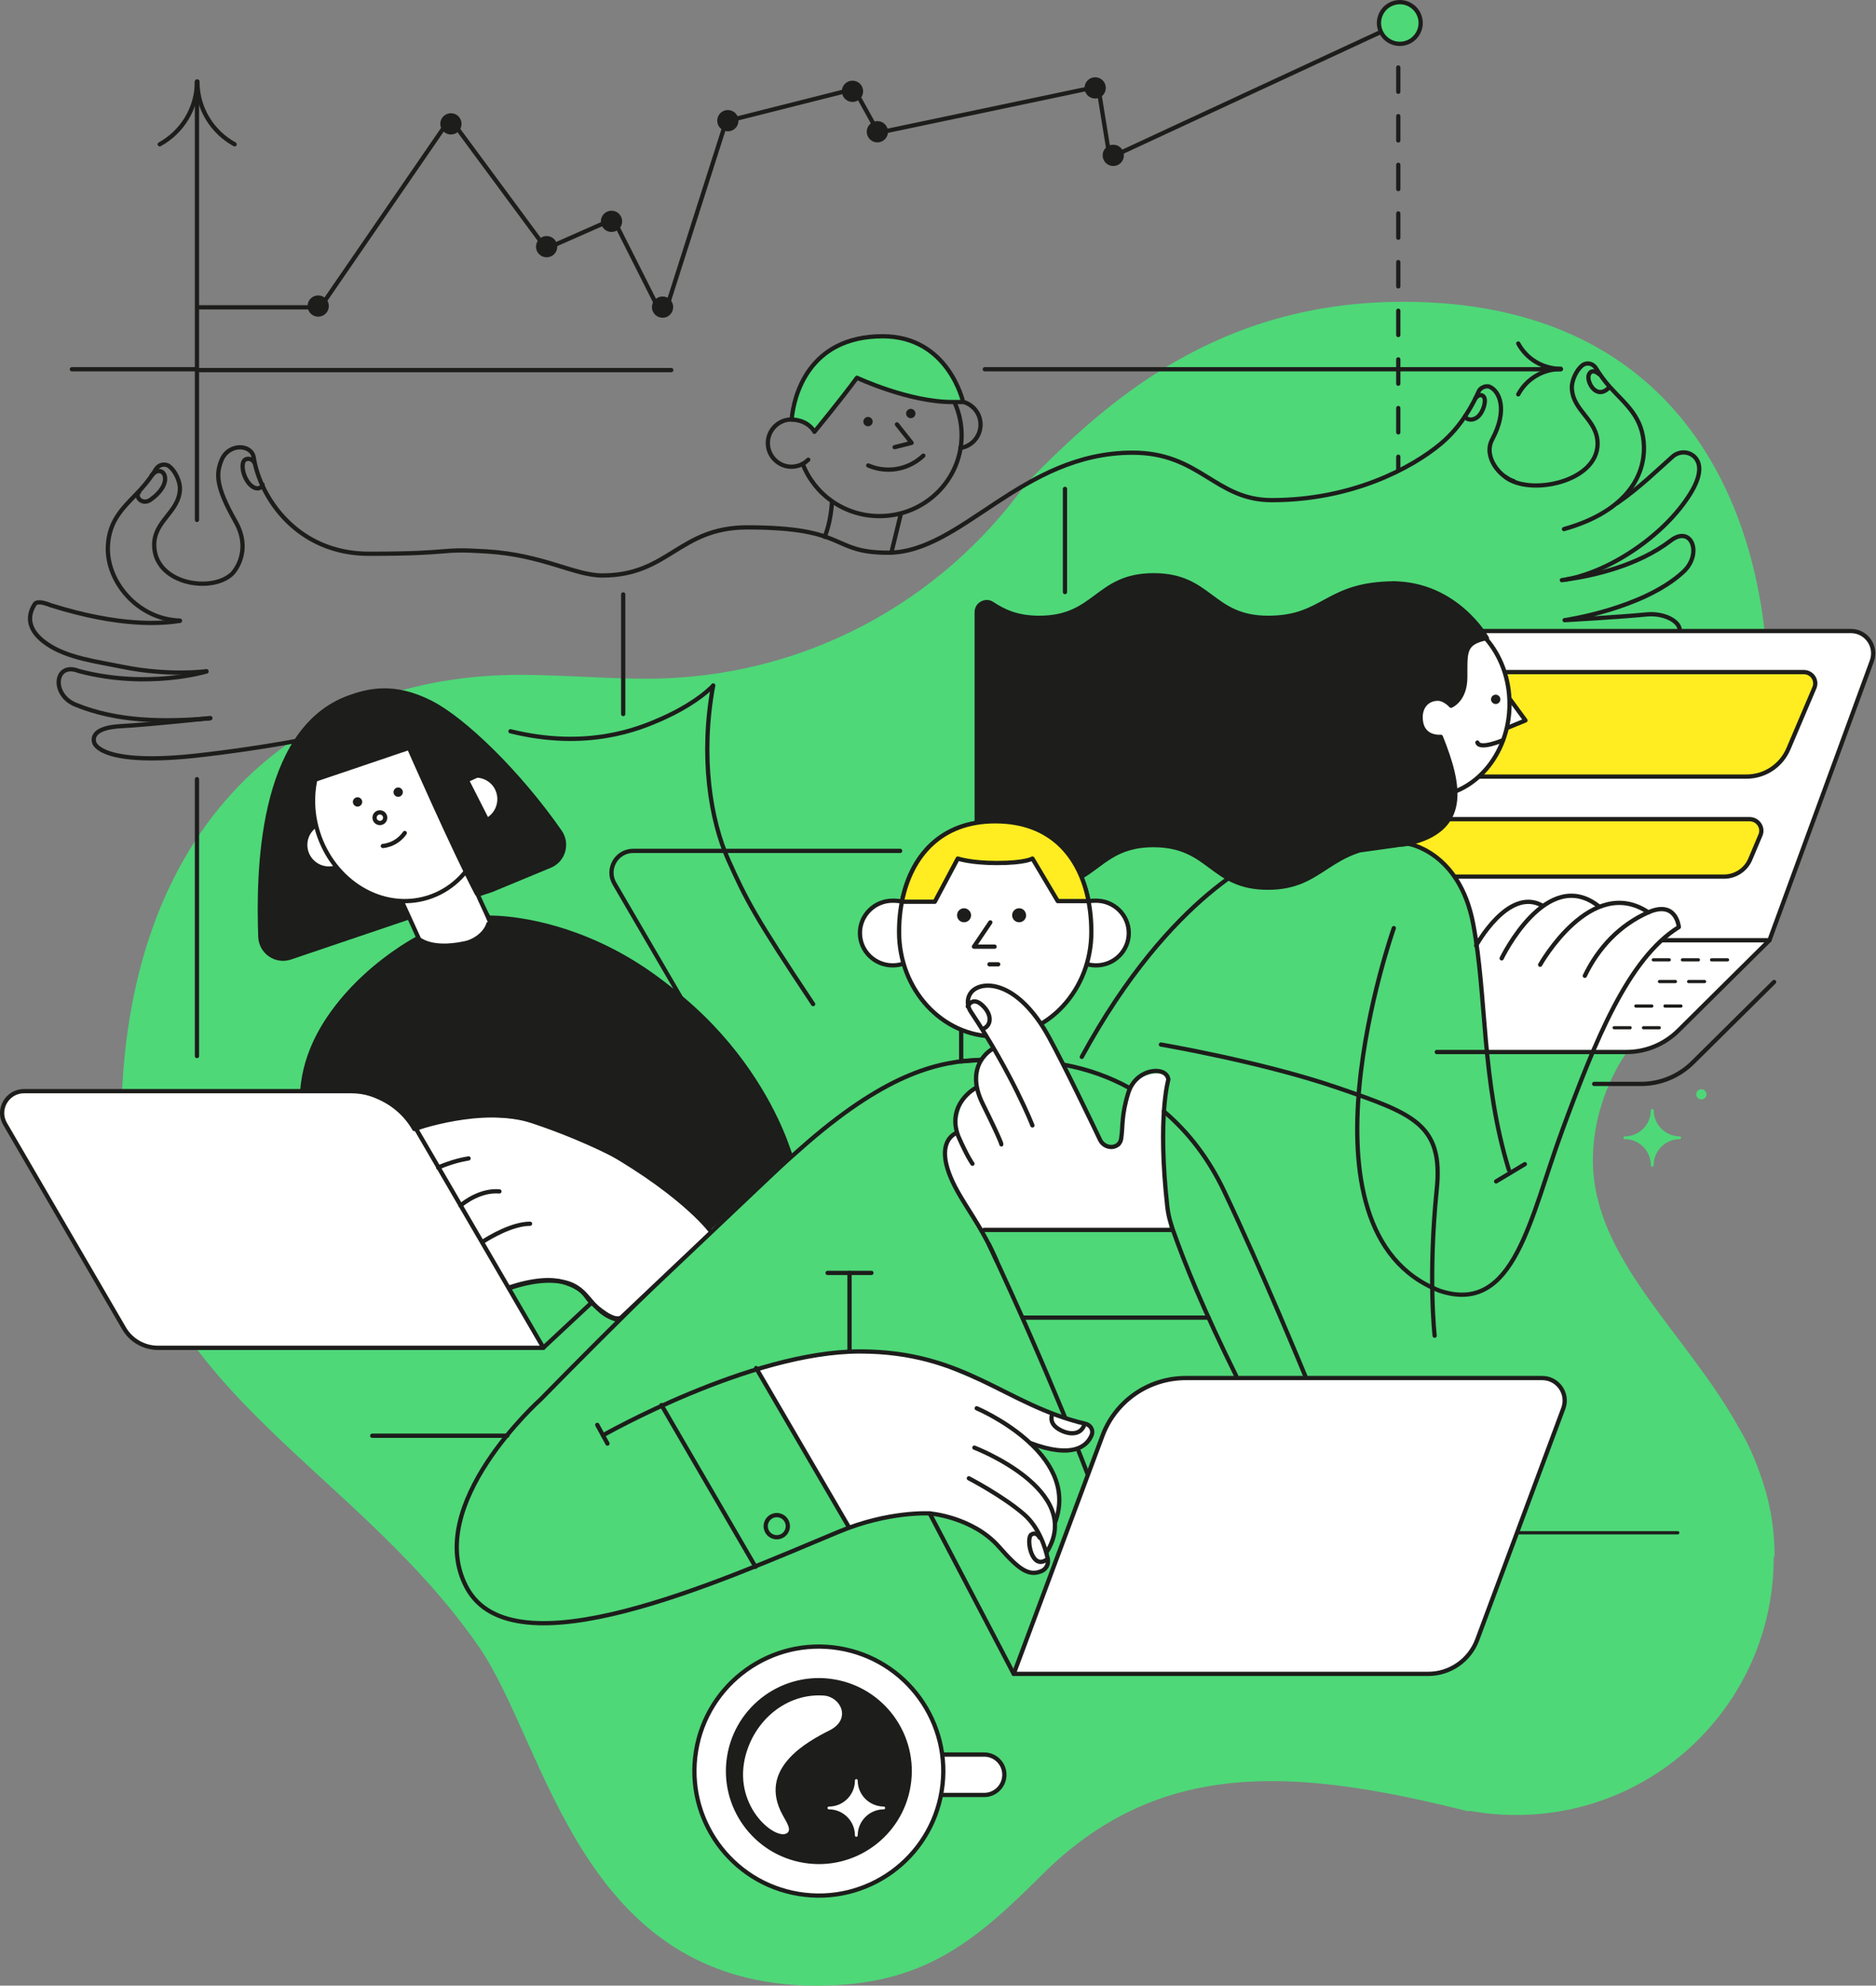 <?xml version="1.0" encoding="UTF-8"?> <svg xmlns="http://www.w3.org/2000/svg" width="882" height="933" viewBox="0 0 882 933" fill="none"><rect x="0" y="0" width="882" height="933" fill="#808080" stroke="none"/> <g clip-path="url(#clip0)"> <path d="M834.3 730.7C834.3 716.5 831.6 703.5 827.1 691.4C824.6 684.3 821.4 677.4 817.6 671C792.7 626 748.9 591.5 748.9 545.2C748.9 515.5 764.7 494.7 764.7 494.7C791.6 446.9 831.2 406.1 831.2 325.1C831.2 244 793.3 141.8 659.7 141.8C572.9 141.8 520.9 187.7 482.2 227.5C442.4 282.9 377.5 318.9 304.1 318.9C284.9 318.9 265 317.2 246.6 317.1C140 316.1 57 387.8 57 529.2C57 648.9 162.8 684 224.9 773.4C257.2 819.8 272.3 933 384 933C433.6 933 457.8 912.9 489.6 881.2C544.3 826.5 607.1 830.3 689.1 850.8C689.7 851 690.4 851 691.3 850.9C698.3 852.2 705.5 852.8 712.9 852.8C779.7 852.8 833.9 798.7 833.9 731.9C834.2 731.4 834.3 731 834.3 730.7Z" fill="#4ED878"></path> <path d="M423.201 399.8H297.701C289.801 399.8 284.901 408.4 288.901 415.2L321.101 470.4" stroke="#1D1D1B" stroke-width="2" stroke-miterlimit="10" stroke-linecap="round" stroke-linejoin="round"></path> <path d="M780.7 442.3C780.7 442.3 767.2 452.7 749 494.1H768.8C768.8 494.1 779.063 494.1 794 479.5C808.937 464.9 819 454 819 454L831.5 442.3" fill="white"></path> <path d="M880.001 310.7L831.901 441.8H610.101L653.401 323.7C659.501 307.3 675.101 296.5 692.601 296.5H870.201C877.501 296.5 882.601 303.8 880.001 310.7Z" fill="white" stroke="#1D1D1B" stroke-width="2" stroke-miterlimit="10" stroke-linecap="round" stroke-linejoin="round"></path> <path d="M827.8 392.1L822.9 403.7C820.8 408.7 815.9 411.9 810.5 411.9H655.7L661.6 398.5C664.7 390.3 672.5 384.9 681.2 384.9H822.7C826.5 385 829 388.7 827.8 392.1Z" fill="#FFEC21" stroke="#1D1D1B" stroke-width="2" stroke-miterlimit="10" stroke-linecap="round" stroke-linejoin="round"></path> <path d="M853.1 323L840.8 351.9C837.4 359.8 829.7 364.9 821.1 364.9H671.5L687 329.4C690.1 321.2 697.9 315.8 706.7 315.8H848.2C851.9 315.9 854.4 319.5 853.1 323Z" fill="#FFEC21" stroke="#1D1D1B" stroke-width="2" stroke-miterlimit="10" stroke-linecap="round" stroke-linejoin="round"></path> <path d="M780.701 442.3L789.101 435.8C789.101 435.8 788.201 427.4 781.701 427.4C775.201 427.4 773.601 428.8 773.601 428.8C773.601 428.8 770.501 424.3 761.701 424.3C752.901 424.3 751.301 426.1 751.301 426.1C751.301 426.1 746.801 420.9 739.401 420.9C732.001 420.9 724.501 425.9 724.501 425.9C724.501 425.9 721.401 423.6 717.901 423.6C714.301 423.6 703.401 428.3 694.601 443.3L696.201 466.5L699.901 494.3L748.501 494.2" fill="white"></path> <path d="M656.8 397.1C656.8 397.1 677.6 392.5 688.2 419.8C698.8 447.1 693.7 456.6 693.7 456.6L621 467.3L599.6 448.4C588.3 447.1 593.7 430.6 593.7 430.6L599 393.2" fill="#4ED878"></path> <path d="M831.9 441.8L789 484.3C782.5 490.7 773.8 494.3 764.7 494.3H675.5" stroke="#1D1D1B" stroke-width="2" stroke-miterlimit="10" stroke-linecap="round" stroke-linejoin="round"></path> <path d="M834.1 461.4L795.8 499.3C789.3 505.7 780.6 509.3 771.5 509.3H749.5" stroke="#1D1D1B" stroke-width="2" stroke-miterlimit="10" stroke-linecap="round" stroke-linejoin="round"></path> <path d="M661.8 396.4C661.8 396.4 686.1 399.9 692.6 434C699.1 468.1 696.4 507.5 709.4 549.7" stroke="#1D1D1B" stroke-width="2" stroke-miterlimit="10" stroke-linecap="round" stroke-linejoin="round"></path> <path d="M703.4 555.1L716.9 547" stroke="#1D1D1B" stroke-width="2" stroke-miterlimit="10" stroke-linecap="round" stroke-linejoin="round"></path> <path d="M655.3 436.1C655.3 436.1 604.8 578.6 676.9 606.5C712.1 618.2 719.3 572.2 734.6 530.8C749.9 489.3 765.3 450.5 789.3 435.6C789.3 435.6 788.2 422.8 774.9 428.7C761.6 434.6 751.5 445.2 745.1 458.5" stroke="#1D1D1B" stroke-width="2" stroke-miterlimit="10" stroke-linecap="round" stroke-linejoin="round"></path> <path d="M595.501 402.2C595.501 402.2 550.901 418.8 508.601 496.6" stroke="#1D1D1B" stroke-width="2" stroke-miterlimit="10" stroke-linecap="round" stroke-linejoin="round"></path> <path d="M545.8 490.8C545.8 490.8 593.4 498.9 628.9 511.1C664.4 523.3 678.6 528.2 675.5 558.7C671.3 599.9 674.5 627.6 674.5 627.6" stroke="#1D1D1B" stroke-width="2" stroke-miterlimit="10" stroke-linecap="round" stroke-linejoin="round"></path> <path d="M775.001 428.7C748.101 410.6 724.101 453.3 724.101 453.3" stroke="#1D1D1B" stroke-width="2" stroke-miterlimit="10" stroke-linecap="round" stroke-linejoin="round"></path> <path d="M706 450.3C706 450.3 727.1 406.5 751.6 425.8" stroke="#1D1D1B" stroke-width="2" stroke-miterlimit="10" stroke-linecap="round" stroke-linejoin="round"></path> <path d="M694 444.3C694 444.3 709 416.8 724.9 425.4" stroke="#1D1D1B" stroke-width="2" stroke-miterlimit="10" stroke-linecap="round" stroke-linejoin="round"></path> <path d="M710.1 328.8L717.2 338.5L708.9 341.9" fill="white"></path> <path d="M710.1 328.8L717.2 338.5L708.9 341.9" stroke="#1D1D1B" stroke-width="2" stroke-miterlimit="10" stroke-linecap="round" stroke-linejoin="round"></path> <path d="M672 287.4C692.8 287.4 709.7 306.8 709.7 330.8C709.7 354.7 692.8 374.2 672 374.2" fill="white"></path> <path d="M672 287.4C692.8 287.4 709.7 306.8 709.7 330.8C709.7 354.7 692.8 374.2 672 374.2" stroke="#1D1D1B" stroke-width="2" stroke-miterlimit="10" stroke-linecap="round" stroke-linejoin="round"></path> <path d="M706.601 347.8C706.601 347.8 695.701 352.4 694.601 348.9" stroke="#1D1D1B" stroke-width="2" stroke-miterlimit="10" stroke-linecap="round" stroke-linejoin="round"></path> <path d="M705.4 328.6C705.4 329.8 704.4 330.8 703.2 330.8C702 330.8 701 329.8 701 328.6C701 327.4 702 326.4 703.2 326.4C704.4 326.4 705.4 327.4 705.4 328.6Z" fill="#1D1D1B"></path> <path d="M508 412.2C518.3 406.3 524.1 397.1 542.3 397.1C569.2 397.1 569.2 417.1 596.1 417.1C623 417.1 623.9 397.1 656.9 397.1L638.9 399.6C648.9 396.3 655.9 397.8 661.9 396.4C690.7 389.9 686.6 369.1 677.4 346.2C677.4 346.2 667.9 347.3 667.9 336.9C667.9 332.1 671 328.3 676 328.3C679.3 328.3 682.2 331.6 682.2 331.6C682.2 331.6 688.9 329 688.9 318.1V314C688.9 305.6 689.5 302.1 697.7 300.1C698.3 300 698.8 299.9 699.1 299.9C699.1 299.9 684.8 274.1 654.6 274.1H656.1C623.1 274.1 623.1 290.3 596.2 290.3C569.3 290.3 569.3 270.3 542.4 270.3C515.5 270.3 515.5 290.3 488.6 290.3C478.3 290.3 471.9 287.3 466.5 283.7C463.4 281.6 459.2 283.9 459.2 287.6V390.5L508 412.2Z" fill="#1D1D1B" stroke="#1D1D1B" stroke-width="2" stroke-miterlimit="10" stroke-linecap="round" stroke-linejoin="round"></path> <path d="M476.9 496.9L451.9 498.7V477.4H476.9V496.9Z" stroke="#1D1D1B" stroke-width="2" stroke-miterlimit="10" stroke-linecap="round" stroke-linejoin="round"></path> <path d="M430.601 449.2C427.801 451.9 424.001 453.6 419.701 453.6C411.201 453.6 404.301 446.8 404.301 438.4C404.301 430 411.201 423.2 419.701 423.2C423.601 423.2 427.501 424 430.201 426.3" fill="white"></path> <path d="M430.601 449.2C427.801 451.9 424.001 453.6 419.701 453.6C411.201 453.6 404.301 446.8 404.301 438.4C404.301 430 411.201 423.2 419.701 423.2C423.601 423.2 427.501 424 430.201 426.3" stroke="#1D1D1B" stroke-width="1.989" stroke-miterlimit="10" stroke-linecap="round" stroke-linejoin="round"></path> <path d="M504.4 449.2C507.2 451.9 511 453.6 515.3 453.6C523.8 453.6 530.7 446.8 530.7 438.4C530.7 430 523.8 423.2 515.3 423.2C511.4 423.2 507.5 424 504.8 426.3" fill="white"></path> <path d="M504.4 449.2C507.2 451.9 511 453.6 515.3 453.6C523.8 453.6 530.7 446.8 530.7 438.4C530.7 430 523.8 423.2 515.3 423.2C511.4 423.2 507.5 424 504.8 426.3" stroke="#1D1D1B" stroke-width="1.989" stroke-miterlimit="10" stroke-linecap="round" stroke-linejoin="round"></path> <path d="M513.1 437.9C513.1 465 492.9 487 467.9 487C442.9 487 422.7 465 422.7 437.9C422.7 410.8 436.3 386 467.9 386C500.1 385.9 513.1 410.8 513.1 437.9Z" fill="white" stroke="#1D1D1B" stroke-width="2" stroke-miterlimit="10" stroke-linecap="round" stroke-linejoin="round"></path> <path d="M466.3 386.3C483.2 386.3 501.9 391.6 510.9 419.5L511.6 423.3L497.8 423.4L485.3 403.5C485.3 403.5 478.4 405.6 467.5 405.6C456.6 405.6 450.1 403.5 450.1 403.5L439.6 423.4H423.9C423.9 423.4 429 386.3 466.3 386.3Z" fill="#FFEC21"></path> <path d="M509.801 573.8L549.701 576.9C549.701 576.9 546.901 544.6 547.201 536C547.501 527.5 548.201 513.1 549.401 507.3C549.401 507.3 547.101 501.7 537.401 505.9C527.601 510.2 526.001 526.9 526.801 538.4L521.501 539.3" fill="white"></path> <path d="M550.4 577.9L462.7 578.2C462.7 578.2 445.2 555.7 444.4 541.9C444 535.1 450.3 533 450.3 533C450.3 533 449 527.8 451.7 520.2C454.4 512.7 460.2 511.8 460.2 511.8C460.2 511.8 458.9 507.7 460.9 500.6C462.9 493.5 467.5 492.3 467.5 492.3L464.6 487.6C464.6 487.6 454.4 469.6 457.4 465.9C460.3 462.2 470 461.4 481.4 471C491.7 479.7 505.2 509.9 507.7 515.6L514.6 530.8" fill="white"></path> <path d="M439.5 537.8C439.5 537.8 439.3 537.5 439 536.9Z" fill="white"></path> <path d="M485.401 528.8C485.401 528.8 476.101 504.9 456.401 475.3C454.401 472.4 454.201 467.1 458.701 464.5C465.801 460.5 480.601 464.2 493.301 487.6C500.401 500.6 512.901 526.6 517.201 535.6C518.501 538.3 521.701 539.7 524.501 538.5C525.701 538 526.801 536.9 527.101 535.1C528.001 529.5 527.101 524.2 530.501 513.4C532.801 506.2 538.901 503.2 543.501 503.2C546.401 503.2 549.001 504.5 549.301 507.3C549.301 507.3 544.101 524.6 548.801 566.9C549.101 569.5 549.601 572.1 550.401 574.6L551.301 577.5C557.101 594 565.901 615.6 581.201 646.5" stroke="#1D1D1B" stroke-width="2" stroke-miterlimit="10" stroke-linecap="round" stroke-linejoin="round"></path> <path d="M511.4 692.8C511.4 692.8 493.9 646.4 464.9 584.6" stroke="#1D1D1B" stroke-width="2" stroke-miterlimit="10" stroke-linecap="round" stroke-linejoin="round"></path> <path d="M512.901 671.1L483.201 658.7L438.201 639.7C438.201 639.7 415.001 632.8 397.101 635.7C379.201 638.5 360.901 640.1 356.101 643.4L356.601 645.5L399.301 717.6C399.301 717.6 426.401 708.1 442.001 712C457.601 715.9 463.101 720.3 470.801 728.2C478.501 736.1 483.601 744.2 492.601 736.1L491.901 729.2C491.901 729.2 495.901 724.3 496.301 714.8C496.301 714.8 500.201 705.5 494.501 691.1L485.001 678.4C485.001 678.4 496.001 682.5 504.001 681L509.201 678.8L511.901 676.1L514.001 671L507.401 669.4L494.501 664.8" fill="white"></path> <path d="M355.2 736.2L311 660.2" stroke="#1D1D1B" stroke-width="2" stroke-miterlimit="10" stroke-linecap="round" stroke-linejoin="round"></path> <path d="M399.2 717.7L355.5 642.8" stroke="#1D1D1B" stroke-width="2" stroke-miterlimit="10" stroke-linecap="round" stroke-linejoin="round"></path> <path d="M735.001 661.7L694.501 770.5C690.901 780.1 681.701 786.5 671.501 786.5H476.601L518.301 674.7C524.401 658.3 540.001 647.5 557.501 647.5H725.101C732.401 647.5 737.501 654.8 735.001 661.7Z" fill="white" stroke="#1D1D1B" stroke-width="2" stroke-miterlimit="10" stroke-linecap="round" stroke-linejoin="round"></path> <path d="M466.9 492.7C466.9 492.7 452.8 499.9 462 518.6C471.1 537 470.8 537.7 470.8 537.7" stroke="#1D1D1B" stroke-width="2" stroke-miterlimit="10" stroke-linecap="round" stroke-linejoin="round"></path> <path d="M458.7 511.2C458.7 511.2 444.7 518.8 450.6 534C454.8 543.6 457.2 546.8 457.2 546.8" stroke="#1D1D1B" stroke-width="2" stroke-miterlimit="10" stroke-linecap="round" stroke-linejoin="round"></path> <path d="M449.801 532.3C449.801 532.3 436.201 536.6 451.701 562.4C456.301 570.2 462.801 579.1 468.601 592.5" stroke="#1D1D1B" stroke-width="2" stroke-miterlimit="10" stroke-linecap="round" stroke-linejoin="round"></path> <path d="M461.1 498C442.1 498.6 418.2 503.6 379.8 536.7C330.4 579.4 254.2 657.5 254.2 657.5C254.2 657.5 198.6 707.1 219.4 745.9C241.3 786.7 337.8 743.3 394.4 719.7C417.9 709.9 437.1 711.1 437.1 711.1C437.1 711.1 457.3 712.7 469.7 726.8C479 737.4 483.7 740.9 489.9 738.1C492 737.1 493.1 734.7 492.6 732.4C491.5 727.3 488.5 717.6 481.4 711.5C471.5 702.9 455.5 694.6 455.5 694.6" stroke="#1D1D1B" stroke-width="2" stroke-miterlimit="10" stroke-linecap="round" stroke-linejoin="round"></path> <path d="M531.001 511.2C521.801 506.1 511.501 502.4 500.301 500.3" stroke="#1D1D1B" stroke-width="2" stroke-miterlimit="10" stroke-linecap="round" stroke-linejoin="round"></path> <path d="M613.9 647.1C613.9 647.1 593.3 596.9 575.4 559.4C568.4 544.7 558.9 532.1 547.2 522.2" stroke="#1D1D1B" stroke-width="2" stroke-miterlimit="10" stroke-linecap="round" stroke-linejoin="round"></path> <path d="M458.101 680.2C458.101 680.2 510.401 700.2 492.101 729.3" stroke="#1D1D1B" stroke-width="2" stroke-miterlimit="10" stroke-linecap="round" stroke-linejoin="round"></path> <path d="M459.2 661.7C459.2 661.7 508.2 682.4 496.1 715.2" stroke="#1D1D1B" stroke-width="2" stroke-miterlimit="10" stroke-linecap="round" stroke-linejoin="round"></path> <path d="M283.5 674.4C283.5 674.4 352.7 635 404.2 635C454.1 635 472.2 660.1 510.4 669C512.8 669.6 514.2 672.1 513.2 674.4C511.1 679.4 504.5 685.6 484.3 678" stroke="#1D1D1B" stroke-width="2" stroke-miterlimit="10" stroke-linecap="round" stroke-linejoin="round"></path> <path d="M280.801 669.5L285.601 678.3" stroke="#1D1D1B" stroke-width="2" stroke-miterlimit="10" stroke-linecap="round" stroke-linejoin="round"></path> <path d="M389.101 598.1H409.701" stroke="#1D1D1B" stroke-width="2" stroke-miterlimit="10" stroke-linecap="round" stroke-linejoin="round"></path> <path d="M399.4 598.1V635.1" stroke="#1D1D1B" stroke-width="2" stroke-miterlimit="10" stroke-linecap="round" stroke-linejoin="round"></path> <path d="M476.601 786.5L437.101 711.1" stroke="#1D1D1B" stroke-width="2" stroke-miterlimit="10" stroke-linecap="round" stroke-linejoin="round"></path> <path d="M370.4 717.1C370.4 720 368.1 722.3 365.2 722.3C362.3 722.3 360 720 360 717.1C360 714.2 362.3 711.9 365.2 711.9C368.1 711.9 370.4 714.2 370.4 717.1Z" stroke="#1D1D1B" stroke-width="2" stroke-miterlimit="10" stroke-linecap="round" stroke-linejoin="round"></path> <path d="M550.801 577.9H462.601" stroke="#1D1D1B" stroke-width="2" stroke-miterlimit="10" stroke-linecap="round" stroke-linejoin="round"></path> <path d="M481.4 619.1H568.2" stroke="#1D1D1B" stroke-width="2" stroke-miterlimit="10" stroke-linecap="round" stroke-linejoin="round"></path> <path d="M455 472.9C455 472.9 457.1 467.9 461.9 472.4C466.7 476.9 466 482 462.2 483.4" stroke="#1D1D1B" stroke-width="2" stroke-miterlimit="10" stroke-linecap="round" stroke-linejoin="round"></path> <path d="M494.701 664.6C494.701 664.6 493.001 668.1 497.001 671C501.001 673.8 507.201 675 509.501 670.2" stroke="#1D1D1B" stroke-width="2" stroke-miterlimit="10" stroke-linecap="round" stroke-linejoin="round"></path> <path d="M488.8 722.5C488.8 722.5 487.4 719.4 484.8 721.1C482.3 722.8 485 738.7 492.6 732.4" stroke="#1D1D1B" stroke-width="2" stroke-miterlimit="10" stroke-linecap="round" stroke-linejoin="round"></path> <path d="M456.5 430.6C456.2 432.4 454.5 433.6 452.7 433.3C450.9 433 449.7 431.3 450 429.5C450.3 427.7 452 426.5 453.8 426.8C455.6 427.2 456.8 428.8 456.5 430.6Z" fill="#1D1D1B"></path> <path d="M482.4 430.6C482.1 432.4 480.4 433.6 478.6 433.3C476.8 433 475.6 431.3 475.9 429.5C476.2 427.7 477.9 426.5 479.7 426.8C481.5 427.1 482.6 428.8 482.4 430.6Z" fill="#1D1D1B"></path> <path d="M465.2 453.1H469.3" stroke="#1D1D1B" stroke-width="2" stroke-miterlimit="10" stroke-linecap="round" stroke-linejoin="round"></path> <path d="M465.6 433.4L457.9 444.8H467.6" stroke="#1D1D1B" stroke-width="2" stroke-miterlimit="10" stroke-linecap="round" stroke-linejoin="round"></path> <path d="M423.801 423.7H439.501L450.301 403.4C450.301 403.4 456.201 405.5 468.701 405.5C482.201 405.5 485.401 403.4 485.401 403.4L497.301 423.4H511.301" stroke="#1D1D1B" stroke-width="2" stroke-miterlimit="10" stroke-linecap="round" stroke-linejoin="round"></path> <path d="M424.101 423.4C428.301 402.5 442.101 385.9 467.901 385.9C494.101 385.9 507.601 402.3 511.701 423" stroke="#1D1D1B" stroke-width="2" stroke-miterlimit="10" stroke-linecap="round" stroke-linejoin="round"></path> <path d="M789.7 534.6C782.6 534.6 776.8 540.4 776.8 547.5C776.8 540.4 771 534.6 763.9 534.6C771 534.6 776.8 528.8 776.8 521.7C776.9 528.8 782.6 534.5 789.7 534.6Z" fill="#4ED878" stroke="#4ED878" stroke-width="1.306" stroke-miterlimit="10" stroke-linecap="round" stroke-linejoin="round"></path> <path d="M799.9 516.6C801.226 516.6 802.3 515.526 802.3 514.2C802.3 512.875 801.226 511.8 799.9 511.8C798.575 511.8 797.5 512.875 797.5 514.2C797.5 515.526 798.575 516.6 799.9 516.6Z" fill="#4ED878"></path> <path d="M439.901 824.4H462.701C467.901 824.4 472.201 828.6 472.201 833.9C472.201 839.1 468.001 843.4 462.701 843.4H439.901" fill="white"></path> <path d="M439.901 824.4H462.701C467.901 824.4 472.201 828.6 472.201 833.9C472.201 839.1 468.001 843.4 462.701 843.4H439.901" stroke="#1D1D1B" stroke-width="2" stroke-miterlimit="10" stroke-linecap="round" stroke-linejoin="round"></path> <path d="M442.73 841.544C447.905 809.652 426.248 779.603 394.356 774.427C362.464 769.251 332.415 790.908 327.239 822.8C322.063 854.692 343.721 884.742 375.613 889.917C407.504 895.093 437.554 873.436 442.73 841.544Z" fill="white" stroke="#1D1D1B" stroke-width="2" stroke-miterlimit="10" stroke-linecap="round" stroke-linejoin="round"></path> <path d="M427.133 839.013C430.911 815.734 415.103 793.801 391.824 790.023C368.546 786.245 346.613 802.053 342.835 825.332C339.057 848.61 354.865 870.543 378.143 874.321C401.422 878.099 423.355 862.291 427.133 839.013Z" fill="#1D1D1B" stroke="#1D1D1B" stroke-width="2" stroke-miterlimit="10" stroke-linecap="round" stroke-linejoin="round"></path> <path d="M387.401 796.7C395.201 797.3 400.601 807.8 389.901 813.1C379.601 818.3 355.901 831 368.001 852.9C370.301 857 371.901 859.6 370.301 861.1C365.601 865.5 344.901 849.8 350.201 826.2C354.301 808.3 369.901 795.4 387.401 796.7Z" fill="white"></path> <path d="M415.501 849.5C408.401 849.5 402.601 855.3 402.601 862.4C402.601 855.3 396.801 849.5 389.701 849.5C396.801 849.5 402.601 843.7 402.601 836.6C402.601 843.7 408.301 849.4 415.501 849.5Z" fill="white" stroke="white" stroke-width="1.306" stroke-miterlimit="10" stroke-linecap="round" stroke-linejoin="round"></path> <path d="M787.7 461.2H780.2" stroke="#1D1D1B" stroke-width="1.5" stroke-miterlimit="10" stroke-linecap="round" stroke-linejoin="round"></path> <path d="M801.4 461.2H793.9" stroke="#1D1D1B" stroke-width="1.5" stroke-miterlimit="10" stroke-linecap="round" stroke-linejoin="round"></path> <path d="M776.601 472.7H769.101" stroke="#1D1D1B" stroke-width="1.5" stroke-miterlimit="10" stroke-linecap="round" stroke-linejoin="round"></path> <path d="M790.301 472.7H782.801" stroke="#1D1D1B" stroke-width="1.5" stroke-miterlimit="10" stroke-linecap="round" stroke-linejoin="round"></path> <path d="M766.4 482.9H758.9" stroke="#1D1D1B" stroke-width="1.5" stroke-miterlimit="10" stroke-linecap="round" stroke-linejoin="round"></path> <path d="M780.1 482.9H772.7" stroke="#1D1D1B" stroke-width="1.5" stroke-miterlimit="10" stroke-linecap="round" stroke-linejoin="round"></path> <path d="M784.801 451H777.301" stroke="#1D1D1B" stroke-width="1.5" stroke-miterlimit="10" stroke-linecap="round" stroke-linejoin="round"></path> <path d="M798.501 451H791.001" stroke="#1D1D1B" stroke-width="1.5" stroke-miterlimit="10" stroke-linecap="round" stroke-linejoin="round"></path> <path d="M812.201 451H804.701" stroke="#1D1D1B" stroke-width="1.5" stroke-miterlimit="10" stroke-linecap="round" stroke-linejoin="round"></path> <path d="M92.601 38.4V173.9H315.601" stroke="#1D1D1B" stroke-width="2" stroke-miterlimit="10" stroke-linecap="round" stroke-linejoin="round"></path> <path d="M463.001 173.5H733.801" stroke="#1D1D1B" stroke-width="2" stroke-miterlimit="10" stroke-linecap="round" stroke-linejoin="round"></path> <path d="M92.601 38.3C92.601 51 85.501 62.1 75.101 67.8" stroke="#1D1D1B" stroke-width="2" stroke-miterlimit="10" stroke-linecap="round" stroke-linejoin="round"></path> <path d="M110.301 67.8C99.901 62.1 92.801 51.1 92.801 38.3" stroke="#1D1D1B" stroke-width="2" stroke-miterlimit="10" stroke-linecap="round" stroke-linejoin="round"></path> <path d="M733.801 173.3C725.201 173.3 717.601 168.5 713.801 161.4" stroke="#1D1D1B" stroke-width="2" stroke-miterlimit="10" stroke-linecap="round" stroke-linejoin="round"></path> <path d="M733.801 173.4C725.201 173.4 717.601 178.2 713.801 185.3" stroke="#1D1D1B" stroke-width="2" stroke-miterlimit="10" stroke-linecap="round" stroke-linejoin="round"></path> <path d="M33.801 173.5H92.601V244.3" stroke="#1D1D1B" stroke-width="2" stroke-miterlimit="10" stroke-linecap="round" stroke-linejoin="round"></path> <path d="M93.4 144.4H149C150 144.4 150.9 143.9 151.5 143.1L209.2 59.2C210.4 57.5 212.9 57.5 214.1 59.1L255.4 115C256.4 116.3 258.2 116.6 259.6 115.6L285.2 104.3C286.8 103.1 289.1 103.8 289.8 105.7L308.4 142.6C309.4 145.3 313.2 145.2 314.1 142.5L340.9 58.6C341.2 57.7 341.9 56.9 342.9 56.6L399.2 42.4C400.6 42 402 42.6 402.7 43.8L411.9 60.4C412.5 61.6 413.9 62.2 415.2 61.9L513.2 41.3C514.9 40.9 516.6 42 516.8 43.7L521.1 70.2C521.4 72.3 523.8 73.4 525.7 72.3L658.3 10.8" stroke="#1D1D1B" stroke-width="2" stroke-miterlimit="10" stroke-linecap="round" stroke-linejoin="round"></path> <path d="M523.4 78C526.162 78 528.4 75.761 528.4 73C528.4 70.239 526.162 68 523.4 68C520.639 68 518.4 70.239 518.4 73C518.4 75.761 520.639 78 523.4 78Z" fill="#1D1D1B"></path> <path d="M514.9 46.3C517.662 46.3 519.9 44.062 519.9 41.3C519.9 38.539 517.662 36.3 514.9 36.3C512.139 36.3 509.9 38.539 509.9 41.3C509.9 44.062 512.139 46.3 514.9 46.3Z" fill="#1D1D1B"></path> <path d="M412.501 66.9C415.262 66.9 417.501 64.661 417.501 61.9C417.501 59.139 415.262 56.9 412.501 56.9C409.74 56.9 407.501 59.139 407.501 61.9C407.501 64.661 409.74 66.9 412.501 66.9Z" fill="#1D1D1B"></path> <path d="M400.801 47.9C403.562 47.9 405.801 45.661 405.801 42.9C405.801 40.139 403.562 37.9 400.801 37.9C398.039 37.9 395.801 40.139 395.801 42.9C395.801 45.661 398.039 47.9 400.801 47.9Z" fill="#1D1D1B"></path> <path d="M342.201 61.7C344.963 61.7 347.201 59.462 347.201 56.7C347.201 53.939 344.963 51.7 342.201 51.7C339.44 51.7 337.201 53.939 337.201 56.7C337.201 59.462 339.44 61.7 342.201 61.7Z" fill="#1D1D1B"></path> <path d="M311.501 149.3C314.262 149.3 316.501 147.061 316.501 144.3C316.501 141.539 314.262 139.3 311.501 139.3C308.74 139.3 306.501 141.539 306.501 144.3C306.501 147.061 308.74 149.3 311.501 149.3Z" fill="#1D1D1B"></path> <path d="M287.501 109C290.262 109 292.501 106.761 292.501 104C292.501 101.239 290.262 99 287.501 99C284.74 99 282.501 101.239 282.501 104C282.501 106.761 284.74 109 287.501 109Z" fill="#1D1D1B"></path> <path d="M257.001 120.9C259.762 120.9 262.001 118.662 262.001 115.9C262.001 113.139 259.762 110.9 257.001 110.9C254.24 110.9 252.001 113.139 252.001 115.9C252.001 118.662 254.24 120.9 257.001 120.9Z" fill="#1D1D1B"></path> <path d="M212.001 63.2C214.762 63.2 217.001 60.962 217.001 58.2C217.001 55.439 214.762 53.2 212.001 53.2C209.24 53.2 207.001 55.439 207.001 58.2C207.001 60.962 209.24 63.2 212.001 63.2Z" fill="#1D1D1B"></path> <path d="M149.601 148.8C152.362 148.8 154.601 146.561 154.601 143.8C154.601 141.039 152.362 138.8 149.601 138.8C146.839 138.8 144.601 141.039 144.601 143.8C144.601 146.561 146.839 148.8 149.601 148.8Z" fill="#1D1D1B"></path> <path d="M657.4 14.3V20.3" stroke="#1D1D1B" stroke-width="2" stroke-linecap="round" stroke-linejoin="round"></path> <path d="M657.4 31.7V208.9" stroke="#1D1D1B" stroke-width="2" stroke-linecap="round" stroke-linejoin="round" stroke-dasharray="11.43 11.43"></path> <path d="M657.4 214.6V220.6" stroke="#1D1D1B" stroke-width="2" stroke-linecap="round" stroke-linejoin="round"></path> <path d="M661.874 19.859C666.875 17.788 669.25 12.055 667.178 7.054C665.107 2.054 659.374 -0.321 654.374 1.751C649.373 3.822 646.998 9.555 649.07 14.555C651.141 19.556 656.874 21.93 661.874 19.859Z" fill="#4ED878" stroke="#1D1D1B" stroke-width="2" stroke-miterlimit="10" stroke-linecap="round" stroke-linejoin="round"></path> <path d="M92.601 366.1V496.2" stroke="#1D1D1B" stroke-width="2" stroke-miterlimit="10" stroke-linecap="round" stroke-linejoin="round"></path> <path d="M713.9 720.2H788.8" stroke="#1D1D1B" stroke-width="1.5" stroke-miterlimit="10" stroke-linecap="round" stroke-linejoin="round"></path> <path d="M175 674.6H238.5" stroke="#1D1D1B" stroke-width="2" stroke-miterlimit="10" stroke-linecap="round" stroke-linejoin="round"></path> <path d="M391.101 236.3C391.101 236.3 390.701 245.3 387.701 252.2" stroke="#1D1D1B" stroke-width="2" stroke-miterlimit="10" stroke-linecap="round" stroke-linejoin="round"></path> <path d="M423.501 241.6L419.101 259.6" stroke="#1D1D1B" stroke-width="2" stroke-miterlimit="10" stroke-linecap="round" stroke-linejoin="round"></path> <path d="M108.801 269.9C98.8 278.8 72.501 274.1 72.501 256C72.501 244.6 84.201 240.7 84.6 229.8C84.701 226.1 82.3 221.2 79.701 219.2C77.701 217.6 74.8 218.2 73.4 220.3C71.9 222.8 69.501 226.3 66.3 229.8C59.2 237.6 51.1 243.5 50.7 257.2C50.3 273.4 64.701 290.9 84.501 291.6" stroke="#1D1D1B" stroke-width="2" stroke-miterlimit="10" stroke-linecap="round" stroke-linejoin="round"></path> <path d="M711.701 226.1C705.401 224.3 697.101 214.7 701.601 206.4C709.001 192.5 705.001 183.7 700.301 181.7C698.601 181 695.901 182.2 695.201 183.9C692.901 189.2 687.301 200.2 677.501 208.4C663.701 220 635.401 235 597.901 235C571.301 235 564.201 212.7 532.501 212.7C480.201 212.7 452.201 259.7 417.501 259.7C390.001 259.7 399.401 247.8 351.301 247.8C319.201 247.8 314.401 270.4 283.201 270.4C270.101 270.4 255.201 260.7 228.801 259.1C205.101 257.6 215.101 260.2 173.401 260.2C140.001 260.2 122.301 234.1 119.301 215C118.301 208.6 107.401 208.1 104.101 216.3C101.701 222.4 101.101 228.1 110.701 245C118.901 259.4 109.401 269.3 109.401 269.3" stroke="#1D1D1B" stroke-width="2" stroke-miterlimit="10" stroke-linecap="round" stroke-linejoin="round"></path> <path d="M760.301 236.4C770.901 229.1 779.401 220.7 786.301 214.6C789.401 211.8 794.201 211.9 797.001 215C799.901 218.3 799.701 223.8 794.801 231.8C782.401 252 755.401 269.7 734.301 272.6" stroke="#1D1D1B" stroke-width="2" stroke-miterlimit="10" stroke-linecap="round" stroke-linejoin="round"></path> <path d="M736.301 272.3C749.301 270.5 770.101 265.8 785.501 254C795.301 246.5 800.601 260.3 791.301 268.8C772.301 286.2 735.601 291.4 735.601 291.4C735.601 291.4 760.701 290 774.201 288.7C782.601 287.9 790.001 292.1 789.701 296.3" stroke="#1D1D1B" stroke-width="2" stroke-miterlimit="10" stroke-linecap="round" stroke-linejoin="round"></path> <path d="M335.301 322.2C328.401 329.1 318.401 334.5 310.701 337.9C300.301 342.5 276.001 352.5 240.001 343.6" stroke="#1D1D1B" stroke-width="2" stroke-miterlimit="10" stroke-linecap="round" stroke-linejoin="round"></path> <path d="M382.301 471.8C355.101 431 350.901 423 342.401 404C334.101 385.5 329.101 355.6 335.301 322.1" stroke="#1D1D1B" stroke-width="2" stroke-miterlimit="10" stroke-linecap="round" stroke-linejoin="round"></path> <path d="M293.001 279.3V335.5" stroke="#1D1D1B" stroke-width="2" stroke-miterlimit="10" stroke-linecap="round" stroke-linejoin="round"></path> <path d="M84.601 291.7C75.901 293.1 56.401 294.6 23.901 284.4C20.601 283.1 17.301 282.3 16.301 283.9C12.501 289.8 13.201 296.6 22.301 302.7C31.901 309.2 45.301 310.8 57.501 313.3C79.601 317.8 97.001 315.4 97.001 315.4" stroke="#1D1D1B" stroke-width="2" stroke-miterlimit="10" stroke-linecap="round" stroke-linejoin="round"></path> <path d="M98.901 337.4C98.901 337.4 70.301 340.5 56.801 341.2C43.301 341.9 43.701 347.1 44.301 348.9C44.301 348.9 46.501 360.5 95.301 354.7C134.701 350.1 164.101 343.4 180.601 339.1" stroke="#1D1D1B" stroke-width="2" stroke-miterlimit="10" stroke-linecap="round" stroke-linejoin="round"></path> <path d="M97.101 315.5C97.101 315.5 69.601 323.9 37.101 315.3C25.701 310.7 23.801 326.3 35.501 331.1C55.201 339.2 77.301 339.3 98.801 337.5" stroke="#1D1D1B" stroke-width="2" stroke-miterlimit="10" stroke-linecap="round" stroke-linejoin="round"></path> <path d="M707.801 224.1C718.901 233.1 751.101 226.6 751.101 208.5C751.101 197.1 739.401 193.2 739.001 182.3C738.901 178.6 741.301 173.7 743.901 171.7C745.901 170.1 748.801 170.7 750.201 172.8C751.701 175.3 754.101 178.8 757.301 182.3C764.401 190.1 772.501 196 772.901 209.7C773.301 225.9 762.001 241.1 735.301 248.6" stroke="#1D1D1B" stroke-width="2" stroke-miterlimit="10" stroke-linecap="round" stroke-linejoin="round"></path> <path d="M71.201 223.5C71.201 223.5 73.4 220.4 75.9 221.6C78.4 222.8 79.201 228.6 71.201 234.5C67.001 237.9 63.1 233.3 65.4 231.2" stroke="#1D1D1B" stroke-width="2" stroke-miterlimit="10" stroke-linecap="round" stroke-linejoin="round"></path> <path d="M119.501 217.2C119.501 217.2 118.201 214.9 115.601 215.8C113.001 216.7 113.801 223.4 117.201 227.3C120.701 231.2 123.601 228.9 123.401 227.6" stroke="#1D1D1B" stroke-width="2" stroke-miterlimit="10" stroke-linecap="round" stroke-linejoin="round"></path> <path d="M500.701 229.7V278.2" stroke="#1D1D1B" stroke-width="2" stroke-miterlimit="10" stroke-linecap="round" stroke-linejoin="round"></path> <path d="M751.801 175.8C751.801 175.8 748.701 172.8 747.101 175.8C745.501 178.8 750.201 188.1 756.201 182.4" stroke="#1D1D1B" stroke-width="2" stroke-miterlimit="10" stroke-linecap="round" stroke-linejoin="round"></path> <path d="M693.701 187.1C693.701 187.1 695.601 184.6 697.401 186.2C699.101 187.7 697.501 193.7 694.601 196C691.701 198.2 688.701 196.8 688.901 195.4" stroke="#1D1D1B" stroke-width="2" stroke-miterlimit="10" stroke-linecap="round" stroke-linejoin="round"></path> <path d="M434.101 214.1C432.801 215.3 431.301 216.5 429.701 217.4C422.901 221.4 414.901 221.6 408.201 218.7" stroke="#1D1D1B" stroke-width="2" stroke-miterlimit="10" stroke-linecap="round" stroke-linejoin="round"></path> <path d="M377.408 218C382.939 232.322 397.013 242.5 413.501 242.5C434.82 242.5 452.101 225.487 452.101 204.5C452.101 183.513 434.82 166.5 413.501 166.5C394.506 166.5 378.716 179.71 375.5 197.5" stroke="#1D1D1B" stroke-width="2" stroke-miterlimit="10" stroke-linecap="round" stroke-linejoin="round"></path> <path d="M410.301 198.1C410.301 199.3 409.301 200.3 408.101 200.3C406.901 200.3 405.901 199.3 405.901 198.1C405.901 196.9 406.901 195.9 408.101 195.9C409.301 195.9 410.301 196.9 410.301 198.1Z" fill="#1D1D1B"></path> <path d="M430.401 194.3C430.401 195.5 429.401 196.5 428.201 196.5C427.001 196.5 426.001 195.5 426.001 194.3C426.001 193.1 427.001 192.1 428.201 192.1C429.401 192.1 430.401 193.1 430.401 194.3Z" fill="#1D1D1B"></path> <path d="M380.001 216C378.001 218 375.201 219.3 372.101 219.3C366.001 219.3 361.001 214.3 361.001 208.2C361.001 202.1 366.001 197.1 372.101 197.1C374.901 197.1 377.701 197.7 379.701 199.4" stroke="#1D1D1B" stroke-width="2" stroke-miterlimit="10" stroke-linecap="round" stroke-linejoin="round"></path> <path d="M453.101 188.9C457.701 190.3 461.001 194.5 461.001 199.5C461.001 205.1 456.901 209.7 451.501 210.5" stroke="#1D1D1B" stroke-width="2" stroke-miterlimit="10" stroke-linecap="round" stroke-linejoin="round"></path> <path d="M376.301 197.8C381.201 199.3 382.901 202.9 382.901 202.9C382.901 202.9 395.201 188 402.901 177.5C402.901 177.5 427.401 189 447.901 188.9H452.801C452.801 188.9 446.001 158 415.001 158C379.801 158 373.101 186.5 372.201 197.1C372.201 197.1 374.401 197.2 376.301 197.8Z" fill="#4ED878" stroke="#1D1D1B" stroke-width="2" stroke-miterlimit="10" stroke-linecap="round" stroke-linejoin="round"></path> <path d="M421.701 199.4L428.601 208.1L420.601 210.1" stroke="#1D1D1B" stroke-width="2" stroke-miterlimit="10" stroke-linecap="round" stroke-linejoin="round"></path> <path d="M193.701 442.8C182.301 449.5 144.801 474.5 142.101 512.8L237.901 605.5C237.901 605.5 253.701 599.3 264.401 602.3C275.101 605.4 275.101 609.4 278.001 612C280.901 614.5 288.301 621.2 292.001 619.1L371.901 543.4C322.201 428 229.801 431.2 229.801 431.2C225.001 423.3 219.701 412.3 219.801 401.7L188.901 423.7C188.901 423.7 194.901 434.6 196.801 441C196.901 441 195.701 441.6 193.701 442.8Z" fill="white" stroke="#1D1D1B" stroke-width="2" stroke-miterlimit="10" stroke-linecap="round" stroke-linejoin="round"></path> <path d="M2.4 528.1L58.3 624.1C61.6 629.8 67.7 633.3 74.3 633.3H255.5L195.6 530.4C189.2 519.5 177.5 512.7 164.9 512.7H11.3C3.4 512.7 -1.6 521.3 2.4 528.1Z" fill="white" stroke="#1D1D1B" stroke-width="2" stroke-miterlimit="10" stroke-linecap="round" stroke-linejoin="round"></path> <path d="M195.601 530.3C195.601 530.3 233.401 512.7 276.601 535.9C319.801 559.1 333.901 578.2 333.901 578.2" stroke="#1D1D1B" stroke-width="2" stroke-miterlimit="10" stroke-linecap="round" stroke-linejoin="round"></path> <path d="M226.9 583.5C230.1 581.4 240.8 575 249.2 575" stroke="#1D1D1B" stroke-width="2" stroke-miterlimit="10" stroke-linecap="round" stroke-linejoin="round"></path> <path d="M216.5 566.4C218.6 564.8 225.9 559.1 234.8 559.8" stroke="#1D1D1B" stroke-width="2" stroke-miterlimit="10" stroke-linecap="round" stroke-linejoin="round"></path> <path d="M239.4 605.3C242.8 604.1 254.5 600.2 265 602.4C277.5 604.9 277.5 616.7 290.2 620.1" stroke="#1D1D1B" stroke-width="2" stroke-miterlimit="10" stroke-linecap="round" stroke-linejoin="round"></path> <path d="M230 431.6C230.1 437 224.3 442 218.7 443.2C201.9 446.8 196.5 440.8 196.5 440.8C196.5 440.8 146.2 466.7 143 512.2H165.5C165.5 512.2 184.9 513.2 194.8 530.5C194.8 530.5 226.7 519 250.3 526.8C273.8 534.6 315.2 551.9 333.5 577L371.7 543.5C371.7 543.5 352.9 471.8 269.2 438.9C248.2 433.7 230 431.6 230 431.6Z" fill="#1D1D1B" stroke="#1D1D1B" stroke-width="2" stroke-miterlimit="10" stroke-linecap="round" stroke-linejoin="round"></path> <path d="M206 548.6C206 548.6 212.7 545.5 220.3 544.3" stroke="#1D1D1B" stroke-width="2" stroke-miterlimit="10" stroke-linecap="round" stroke-linejoin="round"></path> <path d="M255.5 633.2L278.1 612.1" stroke="#1D1D1B" stroke-width="2" stroke-miterlimit="10" stroke-linecap="round" stroke-linejoin="round"></path> <path d="M194.4 430.3L136.5 449.9C129.7 452.2 122.7 447.3 122.4 440.2C121.4 411.1 121.7 343.3 163.9 327.8C173 324.5 185.2 321.3 202.6 330.2C218 338 244 363.1 263.3 390.9C267.1 396.5 264.9 404.2 258.6 406.8L231.1 418.2L194.4 430.3Z" fill="#1D1D1B" stroke="#1D1D1B" stroke-width="2" stroke-miterlimit="10" stroke-linecap="round" stroke-linejoin="round"></path> <path d="M230.3 433C226.9 424.5 219.6 412.4 219.7 401.8L189 423.7C189 423.7 194 434.7 196.9 441" fill="white"></path> <path d="M230.3 433C226.9 424.5 219.6 412.4 219.7 401.8L189 423.7C189 423.7 194 434.7 196.9 441" stroke="#1D1D1B" stroke-width="2" stroke-miterlimit="10" stroke-linecap="round" stroke-linejoin="round"></path> <path d="M162.5 404.8C160.5 406.8 157.7 408.1 154.6 408.1C148.5 408.1 143.5 403.1 143.5 397C143.5 390.9 148.5 385.9 154.6 385.9C157.4 385.9 160.2 386.5 162.2 388.2" fill="white"></path> <path d="M162.5 404.8C160.5 406.8 157.7 408.1 154.6 408.1C148.5 408.1 143.5 403.1 143.5 397C143.5 390.9 148.5 385.9 154.6 385.9C157.4 385.9 160.2 386.5 162.2 388.2" stroke="#1D1D1B" stroke-width="2" stroke-miterlimit="10" stroke-linecap="round" stroke-linejoin="round"></path> <path d="M201.124 421.757C222.323 415.158 233.546 390.658 226.193 367.034C218.839 343.41 195.694 329.608 174.495 336.207C153.297 342.805 142.073 367.305 149.427 390.929C156.78 414.553 179.926 428.355 201.124 421.757Z" fill="white" stroke="#1D1D1B" stroke-width="2" stroke-miterlimit="10" stroke-linecap="round" stroke-linejoin="round"></path> <path d="M180 397.5C181.2 397.4 182.3 397.1 183.5 396.7C186.4 395.6 188.7 393.7 190.3 391.4" stroke="#1D1D1B" stroke-width="2" stroke-miterlimit="10" stroke-linecap="round" stroke-linejoin="round"></path> <path d="M189.4 372.2C189.4 373.4 188.4 374.4 187.2 374.4C186 374.4 185 373.4 185 372.2C185 371 186 370 187.2 370C188.4 370 189.4 371 189.4 372.2Z" fill="#1D1D1B"></path> <path d="M170.3 376.8C170.3 378 169.3 379 168.1 379C166.9 379 165.9 378 165.9 376.8C165.9 375.6 166.9 374.6 168.1 374.6C169.3 374.6 170.3 375.6 170.3 376.8Z" fill="#1D1D1B"></path> <path d="M218.901 385.5C221.501 386.7 224.501 387 227.401 386C233.201 384 236.201 377.6 234.201 371.8C232.201 366 225.801 363 220.001 365C217.401 365.9 214.901 367.4 213.601 369.7" fill="white"></path> <path d="M218.901 385.5C221.501 386.7 224.501 387 227.401 386C233.201 384 236.201 377.6 234.201 371.8C232.201 366 225.801 363 220.001 365C217.401 365.9 214.901 367.4 213.601 369.7" stroke="#1D1D1B" stroke-width="2" stroke-miterlimit="10" stroke-linecap="round" stroke-linejoin="round"></path> <path d="M181.101 384.2C181.101 385.6 180.001 386.7 178.601 386.7C177.201 386.7 176.101 385.6 176.101 384.2C176.101 382.8 177.201 381.7 178.601 381.7C179.901 381.7 181.101 382.8 181.101 384.2Z" stroke="#1D1D1B" stroke-width="2" stroke-miterlimit="10" stroke-linecap="round" stroke-linejoin="round"></path> <path d="M219.5 366.6L224.7 364.2L223.9 354.5L207.8 340.1L188.2 333.2L159.6 339.8L148 366.4L192.3 351.4C192.3 351.4 213.7 400 224.2 419.9L236.4 398.3L231 389.2L219.5 366.6Z" fill="#1D1D1B" stroke="#1D1D1B" stroke-width="2" stroke-miterlimit="10" stroke-linecap="round" stroke-linejoin="round"></path> </g> <defs> <clipPath id="clip0"> <rect width="881.7" height="933" fill="white"></rect> </clipPath> </defs> </svg> 